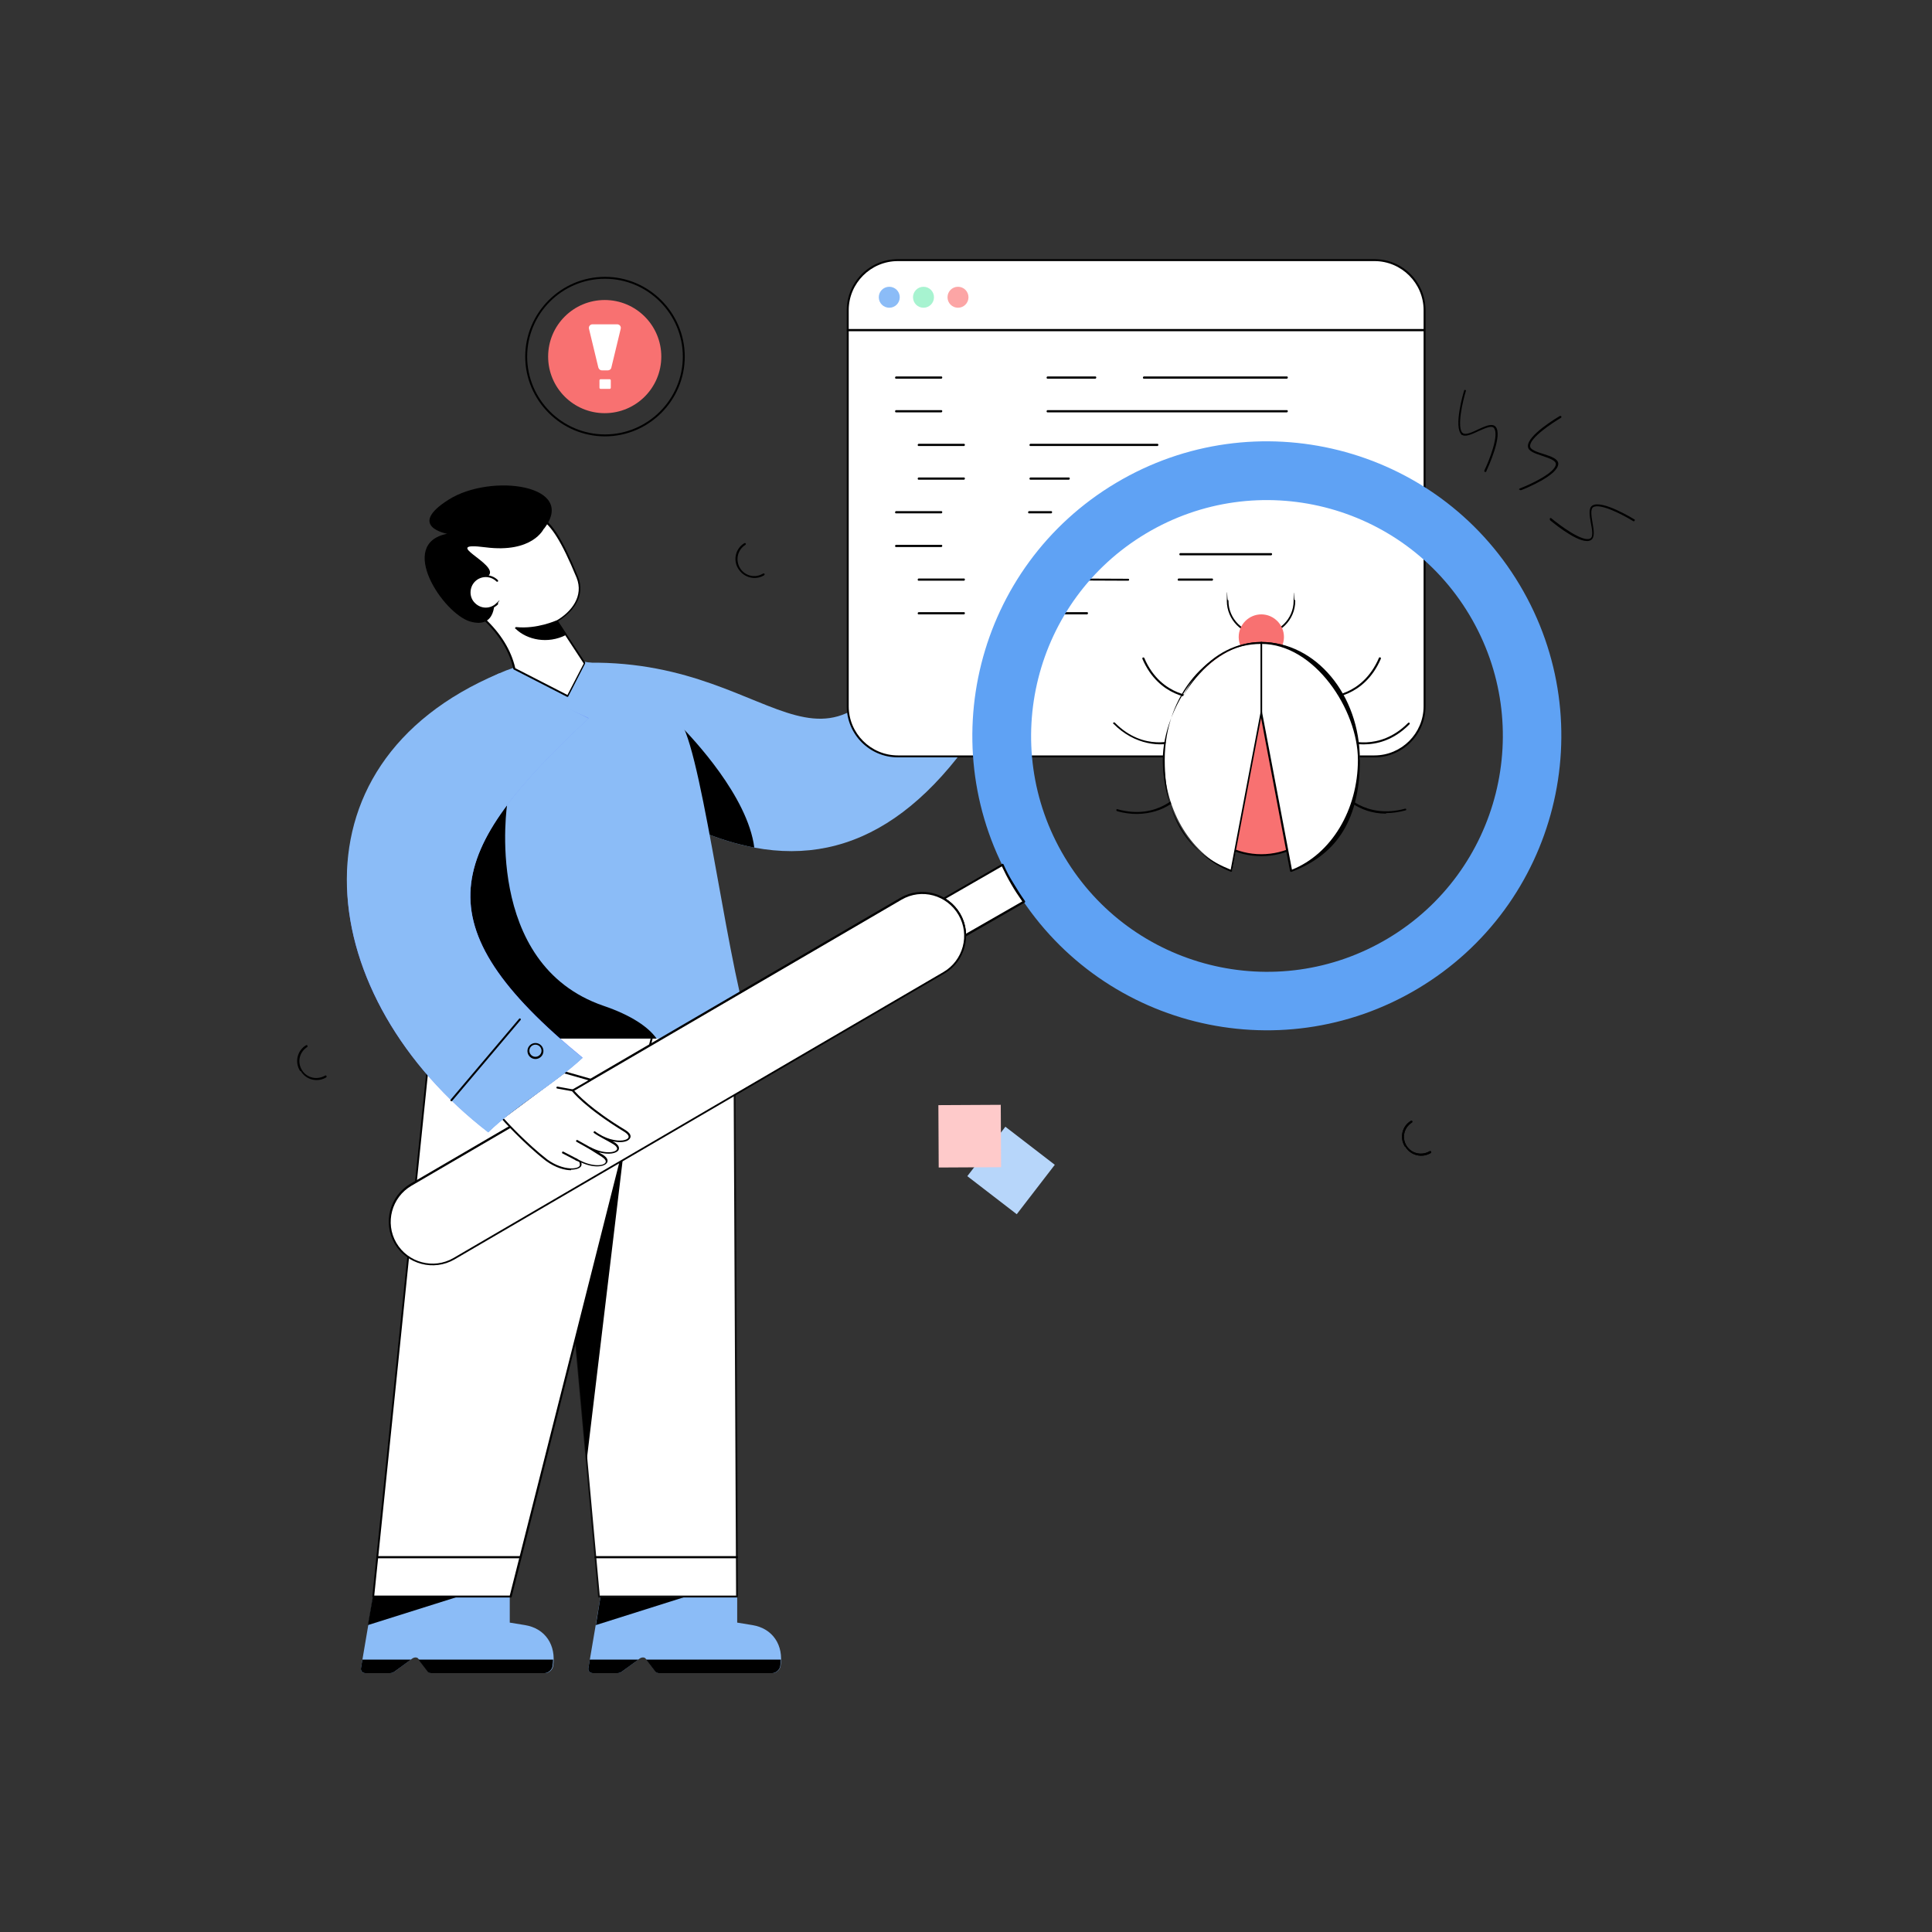 <?xml version="1.0" encoding="UTF-8"?>
<svg xmlns="http://www.w3.org/2000/svg" version="1.1" viewBox="0 0 700 700">
  <rect x="0" y="0" width="700" height="700" fill="#333333" stroke="none"/>
  <defs>
    <style>
      .cls-1 {
        fill: #fff;
      }

      .cls-2 {
        fill: #a7f3d0;
      }

      .cls-3 {
        fill: #5fa2f4;
      }

      .cls-4 {
        fill: #fca5a5;
      }

      .cls-5 {
        fill: #0f0f0f;
      }

      .cls-6 {
        fill: #b7d6fa;
      }

      .cls-7 {
        fill: #f87171;
      }

      .cls-8 {
        fill: #6680ff;
      }

      .cls-9 {
        fill: #8bbcf7;
      }

      .cls-10 {
        fill: #fecaca;
      }

      .cls-11 {
        fill: #3a9bf3;
      }
    </style>
  </defs>
  <!-- Generator: Adobe Illustrator 28.7.1, SVG Export Plug-In . SVG Version: 1.2.0 Build 142)  -->
  <g>
    <g id="Ebene_1">
      <g id="Layer_1">
        <g id="Debugging">
          <g>
            <g>
              <g>
                <path class="cls-9" d="M135.2,578.4l-4.4,25.9c-.2,1.1.5,1.9,1.6,1.9h8.9c.6,0,1.2-.2,1.7-.6l6.4-4.7c.7-.5,1.7-.5,2.1,0l3.6,4.7c.3.4.8.6,1.3.6h41.1c1.3,0,2.7-1.2,2.9-2.5,1.2-7.6-2.8-13.7-10.2-14.9l-5.5-.9v-9.4h-49.5Z"/>
                <path class="cls-9" d="M217.6,578.4l-4.4,25.9c-.2,1.1.5,1.9,1.6,1.9h8.9c.6,0,1.2-.2,1.7-.6l6.4-4.7c.7-.5,1.7-.5,2.1,0l3.6,4.7c.3.4.8.6,1.3.6h41.1c1.3,0,2.7-1.2,2.9-2.5,1.2-7.6-2.8-13.7-10.2-14.9l-5.5-.9v-9.4h-49.5Z"/>
                <polygon points="248.8 578.4 215.9 588.8 217.6 578.4 248.8 578.4"/>
                <polygon points="166.3 578.4 133.3 588.8 135.1 578.4 166.3 578.4"/>
              </g>
              <g>
                <g>
                  <path d="M151.6,601.3l3.3,4.3c.3.4.8.6,1.3.6h41.1c1.3,0,2.7-1.2,2.9-2.5.1-.8.2-1.6.2-2.4h-48.8Z"/>
                  <path d="M131.3,601.3l-.5,3c-.2,1.1.5,1.9,1.6,1.9h8.9c.6,0,1.2-.2,1.7-.6l5.9-4.3h-17.6Z"/>
                </g>
                <g>
                  <path d="M213.7,601.3l-.5,3c-.2,1.1.5,1.9,1.6,1.9h8.9c.6,0,1.2-.2,1.7-.6l5.9-4.3h-17.6Z"/>
                  <path d="M234.1,601.3l3.3,4.3c.3.4.8.6,1.3.6h41.1c1.3,0,2.7-1.2,2.9-2.5.1-.8.2-1.6.2-2.4h-48.8Z"/>
                </g>
              </g>
              <g>
                <polygon class="cls-1" points="267.1 578.4 217 578.4 212.5 529.7 205.4 450.5 198 369.7 266.1 369.7 267.1 578.4"/>
                <path class="cls-5" d="M267.1,578.8h-50.1c-.2,0-.3,0-.3-.3l-18.9-208.7c0-.2.1-.4.3-.4h68c.2,0,.3.2.3.3l1,208.7c0,.2-.2.4-.3.4ZM217.3,578.1h49.4l-1-208h-67.3l18.9,208Z"/>
              </g>
              <polygon points="228.2 398.7 212.5 529.7 205.4 450.5 228.2 398.7"/>
              <g>
                <polygon class="cls-1" points="156.6 369.7 135.2 578.4 185 578.4 237.7 369.7 156.6 369.7"/>
                <path d="M185,578.8h-49.8c-.2,0-.4-.2-.3-.4l21.5-208.7c0-.2.2-.3.3-.3h81.1c.2,0,.4.2.3.4l-52.7,208.7c0,.2-.2.3-.3.3h0ZM135.5,578.1h49.2l52.6-208h-80.3l-21.4,208h0Z"/>
              </g>
              <path class="cls-9" d="M367.4,241.9c-26.5,51.4-57.4,72.1-94.1,65.2-12.8-2.4-26.3-8.1-40.6-17.1-4.4-2.8-8.9-5.8-13.4-9.2l-6.1-40.7c72.9-.9,85.4,59.9,125.8-24.7l28.3,26.5h.1Z"/>
              <path d="M273.3,307.1c-12.8-2.4-26.3-8.1-40.6-17.1l13.7-27.2c4.6,4.7,24.5,25.7,26.9,44.3h0Z"/>
              <path class="cls-9" d="M272.7,376.3h-126.2c1.1-8,2.8-18.2,4.4-28.8,2-13.6,4-27.8,4.9-39,.2-3.1.4-6,.5-8.6.4-18.1.9-34.2,9.3-44.5,17.9-22,63.2-23.3,81.3,6.7,8.1,13.5,17.5,94.2,25.9,114.3h-.1Z"/>
              <path d="M237.9,376.3h-68.7c-8.3-8.2-14.9-18.3-18.4-28.8s-3.8-27.7,4.9-39c5.7-7.4,14.8-13.6,28.1-17.5,0,0-9.1,58.3,34.8,73.4,10.3,3.5,16.4,7.8,19.3,11.9h0Z"/>
              <g>
                <path class="cls-1" d="M516.1,255.9c0,10-8.2,18.2-18.2,18.2h-172.7c-10,0-18.2-8.2-18.2-18.2V112.4c0-10,8.1-18.2,18.2-18.2h172.7c10,0,18.2,8.1,18.2,18.2v143.5h0Z"/>
                <path d="M498,274.4h-172.7c-10.2,0-18.5-8.3-18.5-18.5V112.4c0-10.2,8.3-18.5,18.5-18.5h172.7c10.2,0,18.5,8.3,18.5,18.5v143.5c0,10.2-8.3,18.5-18.5,18.5ZM307.5,255.9c0,9.8,8,17.8,17.8,17.8h172.7c9.8,0,17.8-8,17.8-17.8V112.4c0-9.8-8-17.8-17.8-17.8h-172.7c-9.8,0-17.8,8-17.8,17.8v143.5h0Z"/>
              </g>
              <path class="cls-9" d="M326,107.7c0,2.1-1.7,3.8-3.8,3.8s-3.8-1.7-3.8-3.8,1.7-3.8,3.8-3.8,3.8,1.7,3.8,3.8Z"/>
              <path class="cls-2" d="M338.4,107.7c0,2.1-1.7,3.8-3.8,3.8s-3.8-1.7-3.8-3.8,1.7-3.8,3.8-3.8,3.8,1.7,3.8,3.8Z"/>
              <path class="cls-4" d="M350.9,107.7c0,2.1-1.7,3.8-3.8,3.8s-3.8-1.7-3.8-3.8,1.7-3.8,3.8-3.8,3.8,1.7,3.8,3.8Z"/>
              <g>
                <path d="M341.1,137.2h-16.5c-.2,0-.3-.2-.3-.4s.2-.4.3-.4h16.5c.2,0,.3.2.3.4s-.2.4-.3.4Z"/>
                <path d="M341.1,149.4h-16.5c-.2,0-.3-.2-.3-.4s.2-.4.3-.4h16.5c.2,0,.3.2.3.4s-.2.4-.3.4Z"/>
                <path d="M349.3,161.6h-16.5c-.2,0-.3-.2-.3-.4s.2-.4.3-.4h16.5c.2,0,.3.2.3.4s-.2.4-.3.4Z"/>
                <path d="M349.3,173.8h-16.5c-.2,0-.3-.2-.3-.4s.2-.4.3-.4h16.5c.2,0,.3.2.3.4s-.2.4-.3.4Z"/>
                <path d="M341.1,186h-16.5c-.2,0-.3-.2-.3-.4s.2-.4.3-.4h16.5c.2,0,.3.2.3.4s-.2.4-.3.4Z"/>
                <path d="M341.1,198.2h-16.5c-.2,0-.3-.2-.3-.4s.2-.4.3-.4h16.5c.2,0,.3.2.3.4s-.2.4-.3.4Z"/>
                <path d="M349.3,210.4h-16.5c-.2,0-.3-.2-.3-.4s.2-.4.3-.4h16.5c.2,0,.3.2.3.4s-.2.4-.3.4Z"/>
                <path d="M349.3,222.6h-16.5c-.2,0-.3-.2-.3-.4s.2-.4.3-.4h16.5c.2,0,.3.2.3.4s-.2.4-.3.4Z"/>
                <path d="M396.9,137.2h-17.4c-.2,0-.3-.2-.3-.4s.2-.4.3-.4h17.4c.2,0,.3.2.3.4s-.2.4-.3.4Z"/>
                <path d="M466.3,137.2h-51.9c-.2,0-.3-.2-.3-.4s.2-.4.3-.4h51.9c.2,0,.3.2.3.4s-.2.4-.3.4Z"/>
                <path d="M466.3,149.4h-86.8c-.2,0-.3-.2-.3-.4s.2-.4.3-.4h86.8c.2,0,.3.2.3.4s-.2.4-.3.4Z"/>
                <path d="M419.4,161.6h-46.1c-.2,0-.3-.2-.3-.4s.2-.4.3-.4h46.1c.2,0,.3.2.3.4s-.2.4-.3.4Z"/>
                <path d="M387.3,173.8h-14c-.2,0-.3-.2-.3-.4s.2-.4.3-.4h14c.2,0,.3.2.3.4s-.2.4-.3.4Z"/>
                <path d="M380.9,186h-8.1c-.2,0-.3-.2-.3-.4s.2-.4.3-.4h8.1c.2,0,.3.2.3.4s-.2.4-.3.4Z"/>
                <g>
                  <path class="cls-11" d="M408.8,210c-11.9-.1-23.2-.1-35.5,0"/>
                  <path d="M373.3,210.4c-.2,0-.3-.2-.3-.3,0-.2.2-.4.3-.4,12.3-.1,23.6-.1,35.5,0,.2,0,.3.2.3.4s-.2.3-.3.3h0c-11.9-.1-23.2-.1-35.5,0h0Z"/>
                </g>
                <path d="M393.9,222.6h-20.6c-.2,0-.3-.2-.3-.4s.2-.4.3-.4h20.6c.2,0,.3.2.3.4s-.2.4-.3.4Z"/>
              </g>
              <path d="M516.1,120h-209c-.2,0-.3-.2-.3-.4s.2-.4.3-.4h209c.2,0,.3.2.3.4s-.2.4-.3.4Z"/>
              <g>
                <path class="cls-3" d="M550.6,211.9c-30.2-50.6-95.7-67.1-146.3-36.9-50.6,30.2-67.1,95.7-36.9,146.3,30.2,50.6,95.7,67.1,146.3,36.9,50.6-30.2,67.1-95.7,36.9-146.3h0ZM502.9,340c-40.5,24.2-93,11-117.2-29.5-24.2-40.5-11-93,29.5-117.2s93-11,117.2,29.5c24.2,40.5,11,93-29.5,117.2h0Z"/>
                <g>
                  <path class="cls-1" d="M370.9,326.7l-21.2,12.2c0-2.6-.7-5.2-2.1-7.6-1.4-2.5-3.4-4.4-5.7-5.7l21.3-12.3c1.1,2.3,2.3,4.6,3.6,6.9,1.3,2.3,2.7,4.4,4.2,6.5h0Z"/>
                  <path d="M349.4,338.9c0-2.6-.7-5.2-2-7.4-1.3-2.3-3.3-4.2-5.6-5.6-.2-.1-.2-.5,0-.6l21.3-12.3c.2-.1.4,0,.5.2,1,2.3,2.2,4.6,3.6,6.8,1.3,2.2,2.7,4.4,4.2,6.5.1.2,0,.4-.1.5l-21.2,12.2c-.2.1-.5,0-.5-.3h-.2ZM342.6,325.6c2.2,1.4,4,3.3,5.3,5.5s2,4.7,2.1,7.2l20.4-11.7c-1.4-2-2.8-4.1-4-6.2-1.3-2.2-2.4-4.4-3.4-6.5l-20.5,11.8h.1Z"/>
                </g>
                <g>
                  <path class="cls-1" d="M342,352.5l-177.5,103.6c-7.4,4.3-16.9,1.8-21.2-5.6h0c-4.3-7.4-1.8-16.9,5.6-21.2l177.5-103.6c7.4-4.3,16.9-1.8,21.2,5.6h0c4.3,7.4,1.8,16.9-5.6,21.2h0Z"/>
                  <path d="M143,450.6c-4.4-7.6-1.8-17.3,5.7-21.7l177.5-103.6c7.6-4.4,17.3-1.8,21.7,5.7,4.4,7.6,1.8,17.3-5.7,21.7h0l-177.5,103.6c-7.6,4.4-17.3,1.8-21.7-5.7h0ZM326.6,326l-177.5,103.6c-7.2,4.2-9.7,13.5-5.5,20.7s13.5,9.7,20.7,5.5l177.5-103.6h0c7.2-4.2,9.7-13.5,5.5-20.7s-13.4-9.8-20.7-5.5h0Z"/>
                </g>
              </g>
              <g>
                <path class="cls-1" d="M211.8,240.3l-6.1,11.9-19.3-9.9c-1.5-6.7-5.3-12.7-10.9-18-4.3-3.3-7.4-8.4-9-15.2-3.1-12.5,4-22.7,15.8-22.7s15.8-4.3,26.9,22.7c2.6,6.4-1.2,12.4-7.3,16l10,15.2h0Z"/>
                <path d="M205.5,252.5l-19.3-9.9s-.2-.1-.2-.2c-1.4-6.4-5.1-12.4-10.8-17.8-4.4-3.3-7.4-8.5-9.1-15.4-1.6-6.5-.5-12.7,2.9-17.1,3.1-3.9,7.8-6.1,13.2-6.1,11.9,0,16.1-4.3,27.2,22.9,2.9,7-1.8,12.9-7.2,16.2l9.8,14.9v.4l-6.1,11.9c0,.2-.3.2-.5.2h.1ZM186.7,242.1l18.9,9.7,5.9-11.4-9.9-15.1c-.1-.2,0-.4.1-.5,5.3-3.1,9.9-8.8,7.2-15.5-11-26.7-15-22.5-26.6-22.5s-9.7,2.1-12.7,5.8c-3.3,4.2-4.3,10.2-2.8,16.5,1.7,6.7,4.6,11.8,8.9,15,5.8,5.5,9.5,11.5,11,18h0Z"/>
              </g>
              <path d="M197,191.6s-4,8.9-21.1,6.7,5,6,1.2,10.2,2,8.7,2,8.7c0,0,1.1,10.8-8.7,8s-26.7-28.2-8.4-31.8c0,0-14.8-2.7.6-12.4,15.4-9.7,47-5.3,34.4,10.7h0Z"/>
              <g>
                <path class="cls-1" d="M180.2,218.8c-2.3,2.3-6,2.3-8.3,0s-2.3-6,0-8.3,6-2.3,8.3,0"/>
                <path d="M171.6,219c-2.4-2.4-2.4-6.4,0-8.8,2.4-2.4,6.4-2.4,8.8,0,.1.1.1.4,0,.5s-.4.1-.5,0c-2.2-2.2-5.7-2.1-7.8,0s-2.2,5.7,0,7.8c2.2,2.2,5.6,2.2,7.8,0s.4-.1.5,0,.1.4,0,.5c-2.4,2.4-6.4,2.4-8.8,0Z"/>
              </g>
              <g>
                <path d="M201.7,225.1s-6.9,3.2-14.8,2.4c0,0,7.6,7.4,17.8,2.3l-3.1-4.7h.1Z"/>
                <path d="M186.7,227.8c-.2-.2,0-.6.3-.6,7.6.8,14.5-2.4,14.6-2.4.2,0,.3,0,.4.1l3.1,4.7c.1.2,0,.4-.1.5-6.5,3.3-14,1.8-18.2-2.3h-.1ZM188.1,228c2.2,1.6,8.4,5.4,16.2,1.7l-2.7-4.1c-1.3.6-7,2.8-13.5,2.4h0Z"/>
              </g>
              <g>
                <path class="cls-1" d="M182,405.1s8,8.9,16.1,15.2c8.2,5.9,15.8,2.8,10.8-.3,7.7,4.7,14.2,1.7,9.4-1.2-1.5-.9-3-1.9-4.4-2.8,7.2,3.7,13.1,1,8.5-1.8-2.5-1.5-4.8-2.6-6.9-4,8.2,5.9,16.2,2.8,11.1-.3-14.7-8.9-19.1-14.8-19.1-14.8l6.6-3.8-9.8-2.8-22.4,16.7h0Z"/>
                <path d="M207,424c-2.3,0-5.6-.8-9.2-3.4-8.1-6.3-16.1-15.2-16.1-15.3-.1-.2-.1-.4,0-.5l22.4-16.7h.3l9.8,2.8c.3,0,.3.5,0,.6l-6.2,3.6c1.1,1.3,6.1,6.8,18.7,14.4,2.4,1.5,2.1,3,.6,3.8-1.2.6-3.1.7-5.4.2.2.1.4.2.6.3,2.2,1.3,1.8,2.5,1.6,2.9-.7,1.2-3.5,1.8-7.1.8.4.3.9.6,1.3.8,2.3,1.4,1.9,2.6,1.6,3-.9,1.5-4.8,2-9.3-.1.1.2.1.5.1.7,0,1.5-2.3,1.9-3.8,1.9v.2ZM182.5,405.2c1.4,1.6,8.6,9.3,15.8,14.9,6.1,4.4,11.8,3.5,11.8,2s-.5-1.1-1.5-1.7h0c-.2-.1-.2-.3-.1-.5,0-.2.3-.2.5-.1h0c5.1,3.1,9.7,2.7,10.4,1.4.3-.6-.2-1.3-1.4-2.1-1.5-.9-3-1.9-4.3-2.7h0c-.1-.1-.2-.3-.1-.5,0-.2.3-.2.4-.2,5,2.6,8.9,1.9,9.5.8.3-.5-.2-1.3-1.4-2-2.5-1.5-5.1-2.7-6.9-4-.2-.1-.2-.3,0-.5.1-.2.3-.2.5,0,.8.6,1.7,1.1,2.6,1.6,4,2,7.3,1.9,8.7,1.2,1.4-.7.7-1.7-.6-2.6-14.6-8.9-19-14.7-19.2-14.9-.1-.2,0-.4.1-.5l5.9-3.4-8.8-2.5-21.9,16.3h0Z"/>
              </g>
              <path class="cls-8" d="M180.9,245.2c-78.9,33.3-66.7,116.6-4,165,10.2-9.9,23.8-17.3,34.2-27-59.3-48.6-49.6-74.7,2.2-123l-32.4-15h0Z"/>
              <path class="cls-9" d="M180.8,244c-78.9,33.3-66.7,117.9-3.9,166.3,10.2-9.9,23.8-17.3,34.2-27-59.3-48.6-49.6-74.7,2.2-123l-32.5-16.3h0Z"/>
              <path d="M207.4,395.4l-5.5-1c-.2,0-.3-.2-.3-.4s.2-.3.4-.3l5.5,1c.2,0,.3.2.3.4s-.2.3-.4.3Z"/>
              <path d="M208.8,420.4h-.2l-4.8-2.5c-.2,0-.2-.3-.1-.5,0-.2.3-.2.5-.1l4.8,2.5c.2,0,.2.3.1.5,0,.1-.2.2-.3.2h0Z"/>
              <path d="M213.9,416.4h-.2l-4.8-2.7c-.2,0-.2-.3-.1-.5,0-.2.3-.2.5-.1l4.8,2.7c.2,0,.2.3.1.5,0,.1-.2.2-.3.2h0Z"/>
              <g>
                <g>
                  <g>
                    <path d="M480.9,253h0c-.2,0-.3-.2-.3-.4s.1-.3.4-.3,12.6,0,18.6-13.9c0-.2.3-.3.5-.2.2,0,.3.3.2.5-6.1,14.2-18.9,14.3-19.2,14.3h-.2Z"/>
                    <path d="M502.2,294.8c-10.5,0-16.1-7-16.1-7.1-.1-.2,0-.4,0-.5s.4,0,.5,0c0,0,7.9,9.8,22.5,5.8.2,0,.4,0,.4.2s0,.4-.2.4c-2.6.7-4.9,1-7.1,1v.2Z"/>
                    <path d="M494,269.7c-3.9,0-6.5-1-6.5-1-.2,0-.3-.3-.2-.5,0-.2.3-.3.5-.2.1,0,11.8,4.6,22.4-6.1.1-.1.4-.1.5,0s.1.4,0,.5c-5.9,6-12.1,7.3-16.6,7.3h0Z"/>
                  </g>
                  <g>
                    <path d="M433.1,253c-.4,0-13.1-.1-19.2-14.3,0-.2,0-.4.2-.5.2,0,.4,0,.5.2,6.2,14.6,19.8,13.9,18.6,13.9.2,0,.3.2.3.3,0,.2-.2.4-.3.4h-.1Z"/>
                    <path d="M404.7,293.8c-.2,0-.3-.2-.2-.4,0-.2.2-.3.4-.2,14.6,4.1,22.4-5.7,22.5-5.8.1-.2.3-.2.5,0,.2.1.2.3,0,.5-3.9,5.1-12.9,8.9-23.2,6h0Z"/>
                    <path d="M403.4,262.3c-.1-.1-.1-.4,0-.5s.4-.1.5,0c10.6,10.8,22.3,6.2,22.4,6.1.2,0,.4,0,.5.2s0,.4-.2.5c-5.8,2.3-15.6,1.3-23.1-6.3h0Z"/>
                  </g>
                </g>
                <path d="M457,230.2c-6.9,0-12.5-5.6-12.5-12.5s.2-.4.3-.4.3.2.3.4c0,6.5,5.3,11.8,11.8,11.8s11.8-5.3,11.8-11.8.2-.4.3-.4.3.2.3.4c0,6.9-5.6,12.5-12.5,12.5h.2Z"/>
                <g>
                  <circle class="cls-7" cx="457" cy="230.8" r="7.8"/>
                  <path class="cls-7" d="M457,239c-4.5,0-8.2-3.7-8.2-8.2s3.7-8.2,8.2-8.2,8.2,3.7,8.2,8.2-3.7,8.2-8.2,8.2ZM457,223.4c-4.1,0-7.5,3.4-7.5,7.5s3.4,7.5,7.5,7.5,7.5-3.4,7.5-7.5-3.4-7.5-7.5-7.5Z"/>
                </g>
                <g>
                  <path class="cls-7" d="M489.2,271.4c0,21.3-14.4,38.5-32.2,38.5s-32.2-17.2-32.2-38.5,14.4-38.5,32.2-38.5,32.2,17.2,32.2,38.5Z"/>
                  <path d="M457,310.2c-17.9,0-32.5-17.4-32.5-38.8s14.6-38.8,32.5-38.8,32.5,17.4,32.5,38.8-14.6,38.8-32.5,38.8ZM457,233.3c-17.5,0-31.8,17.1-31.8,38.1s14.3,38.1,31.8,38.1,31.8-17.1,31.8-38.1-14.3-38.1-31.8-38.1h0Z"/>
                </g>
                <g>
                  <path class="cls-1" d="M492.4,275.3c0,18.9-10.3,34.8-24.5,40.3l-10.8-57.3-10.8,57.3c-14.2-5.5-24.5-21.4-24.5-40.3s15.8-42.3,35.4-42.3,35.4,19,35.4,42.3h-.2Z"/>
                  <path d="M446.1,315.9c-14.8-5.7-24.8-22-24.8-40.6s16-42.7,35.7-42.7,35.7,19.1,35.7,42.7-9.9,34.9-24.8,40.6c-.2,0-.4,0-.5-.3l-10.5-55.5-10.5,55.5c0,.2-.3.3-.5.3h.2ZM457,233.3c-19.3,0-35,18.8-35,42s9.6,34.1,23.9,39.8l10.8-56.9c0-.2.2-.3.3-.3h0c.2,0,.3.1.3.3l10.8,56.9c14.3-5.7,23.9-21.7,23.9-39.8s-15.7-42-35-42h0Z"/>
                </g>
                <path d="M457,258.6c-.2,0-.3-.2-.3-.4v-25.3c0-.2.2-.4.3-.4s.3.2.3.4v25.3c0,.2-.2.4-.3.4Z"/>
              </g>
              <path d="M460.6,201.2h-33c-.2,0-.3-.2-.3-.4s.2-.4.3-.4h33c.2,0,.3.2.3.4s-.2.4-.3.4Z"/>
              <path d="M439.2,210.4h-12.2c-.2,0-.3-.2-.3-.4s.2-.4.3-.4h12.2c.2,0,.3.2.3.4s-.2.4-.3.4Z"/>
              <path d="M267.1,564.6h-51.4c-.2,0-.3-.2-.3-.4s.2-.4.3-.4h51.4c.2,0,.3.2.3.4s-.2.4-.3.4Z"/>
              <path d="M188.6,564.6h-51.7c-.2,0-.3-.2-.3-.4s.2-.4.3-.4h51.7c.2,0,.3.2.3.4s-.2.4-.3.4Z"/>
            </g>
            <path d="M219.2,158.1c-15.9,0-28.9-13-28.9-28.9s13-28.9,28.9-28.9,28.9,13,28.9,28.9-13,28.9-28.9,28.9ZM219.2,101c-15.6,0-28.2,12.7-28.2,28.2s12.7,28.2,28.2,28.2,28.2-12.7,28.2-28.2-12.7-28.2-28.2-28.2Z"/>
            <circle class="cls-7" cx="219.1" cy="129.2" r="20.5"/>
            <g>
              <path class="cls-1" d="M224.9,119.1l-3.4,14.1c-.1.6-.7,1-1.3,1h-2.1c-.6,0-1.1-.4-1.3-1l-3.4-14.1c-.2-.8.4-1.6,1.3-1.6h8.9c.9,0,1.5.8,1.3,1.6Z"/>
              <path class="cls-1" d="M221.3,140.5v-2.7c0-.2-.2-.4-.4-.4h-3.3c-.2,0-.4.2-.4.4v2.7c0,.2.2.4.4.4h3.3c.2,0,.4-.2.4-.4Z"/>
            </g>
            <path d="M163.3,398.9c-.1-.1-.2-.3,0-.5l24.8-29.3c.1-.1.3-.2.5,0,.1.1.2.3,0,.5l-24.8,29.3c-.1.1-.3.2-.5,0Z"/>
            <path d="M194,383.7c-1.6,0-2.9-1.3-2.9-2.9s1.3-2.9,2.9-2.9,2.9,1.3,2.9,2.9-1.3,2.9-2.9,2.9ZM194,378.5c-1.2,0-2.2,1-2.2,2.2s1,2.2,2.2,2.2,2.2-1,2.2-2.2-1-2.2-2.2-2.2Z"/>
            <rect class="cls-6" x="355" y="412.7" width="22.6" height="22.6" transform="translate(-193.1 455.6) rotate(-52.4)"/>
            <rect class="cls-10" x="340.1" y="400.4" width="22.6" height="22.6" transform="translate(-2.2 1.8) rotate(-.3)"/>
            <path d="M509,415.4c-2-3.2-1-7.4,2.2-9.3.2-.1.4,0,.5.1.1.2,0,.4-.1.5-2.9,1.8-3.8,5.5-2,8.4s5.5,3.7,8.4,2c.2-.1.4,0,.5.1,0,.2,0,.4,0,.5-3.2,2-7.4,1-9.3-2.2h-.1Z"/>
            <path d="M509,415.4c-2-3.2-1-7.4,2.2-9.3.2-.1.4,0,.5.1.1.2,0,.4-.1.5-2.9,1.8-3.8,5.5-2,8.4s5.5,3.7,8.4,2c.2-.1.4,0,.5.1,0,.2,0,.4,0,.5-3.2,2-7.4,1-9.3-2.2h-.1Z"/>
            <path d="M267.5,206.1c-2-3.2-1-7.4,2.2-9.3.2-.1.4,0,.5.1.1.2,0,.4-.1.5-2.9,1.8-3.7,5.5-2,8.4,1.8,2.9,5.5,3.8,8.4,2,.2-.1.4,0,.5.1.1.2,0,.4-.1.5-3.2,2-7.4.9-9.3-2.2h-.1Z"/>
            <path d="M108.7,388c-2-3.2-1-7.4,2.2-9.3.2-.1.4,0,.5.1,0,.2,0,.4,0,.5-2.9,1.8-3.8,5.5-2,8.4s5.5,3.7,8.4,2c.2-.1.4,0,.5.1,0,.2,0,.4,0,.5-3.2,2-7.4,1-9.3-2.2h0Z"/>
            <path d="M561.6,188.3c0-.1-.2-.3,0-.5,0-.1.3-.2.5,0,3,2.5,11.4,8.8,14.1,7.3,1.1-.6.7-3.1.2-5.6-.5-2.8-.9-5.4.5-6.3,3.4-2.3,14.8,4.7,15.3,5,.2.1.2.3,0,.5,0,.2-.3.2-.5.1-3.2-2-12-6.7-14.5-5-1,.7-.6,3.2-.2,5.6.5,2.8.9,5.4-.6,6.3-3.3,1.9-12-4.9-14.9-7.3h0Z"/>
            <path d="M538,171c-.2,0-.2-.3-.2-.5,1.7-3.5,5.6-13.2,3.4-15.5-.9-.9-3.2.2-5.5,1.2-2.5,1.2-5,2.3-6.2,1.2,0-.1-.2-.3,0-.5,0-.1.3-.2.5,0,.9.8,3.3-.2,5.5-1.3,2.6-1.2,5-2.3,6.3-1.1,2.9,3-2.7,14.9-3.3,16.3,0,.2-.3.2-.5.2h0Z"/>
            <path d="M529.8,157.5h-.2c-3.1-2.7.7-15.5.9-16,0-.2.2-.3.4-.2.2,0,.3.3.2.4-1.1,3.6-3.4,13.3-1.1,15.3,0,.1.2.3,0,.5,0,0-.2.1-.3.1h0Z"/>
            <path d="M550.4,177.5c0-.2,0-.4.2-.5,3.7-1.4,13.2-5.8,13.1-8.9,0-1.3-2.5-2.1-4.8-2.9-2.7-.9-5.2-1.7-5.3-3.4-.4-4.1,11.1-10.8,11.6-11.1.2,0,.4,0,.5.1,0,.2,0,.4,0,.5-3.2,1.9-11.6,7.4-11.3,10.4,0,1.2,2.5,2.1,4.9,2.8,2.7.9,5.2,1.7,5.3,3.5,0,4.2-12.1,9.1-13.5,9.6-.2,0-.4,0-.5-.2h-.1Z"/>
          </g>
        </g>
      </g>
    </g>
  </g>
</svg>